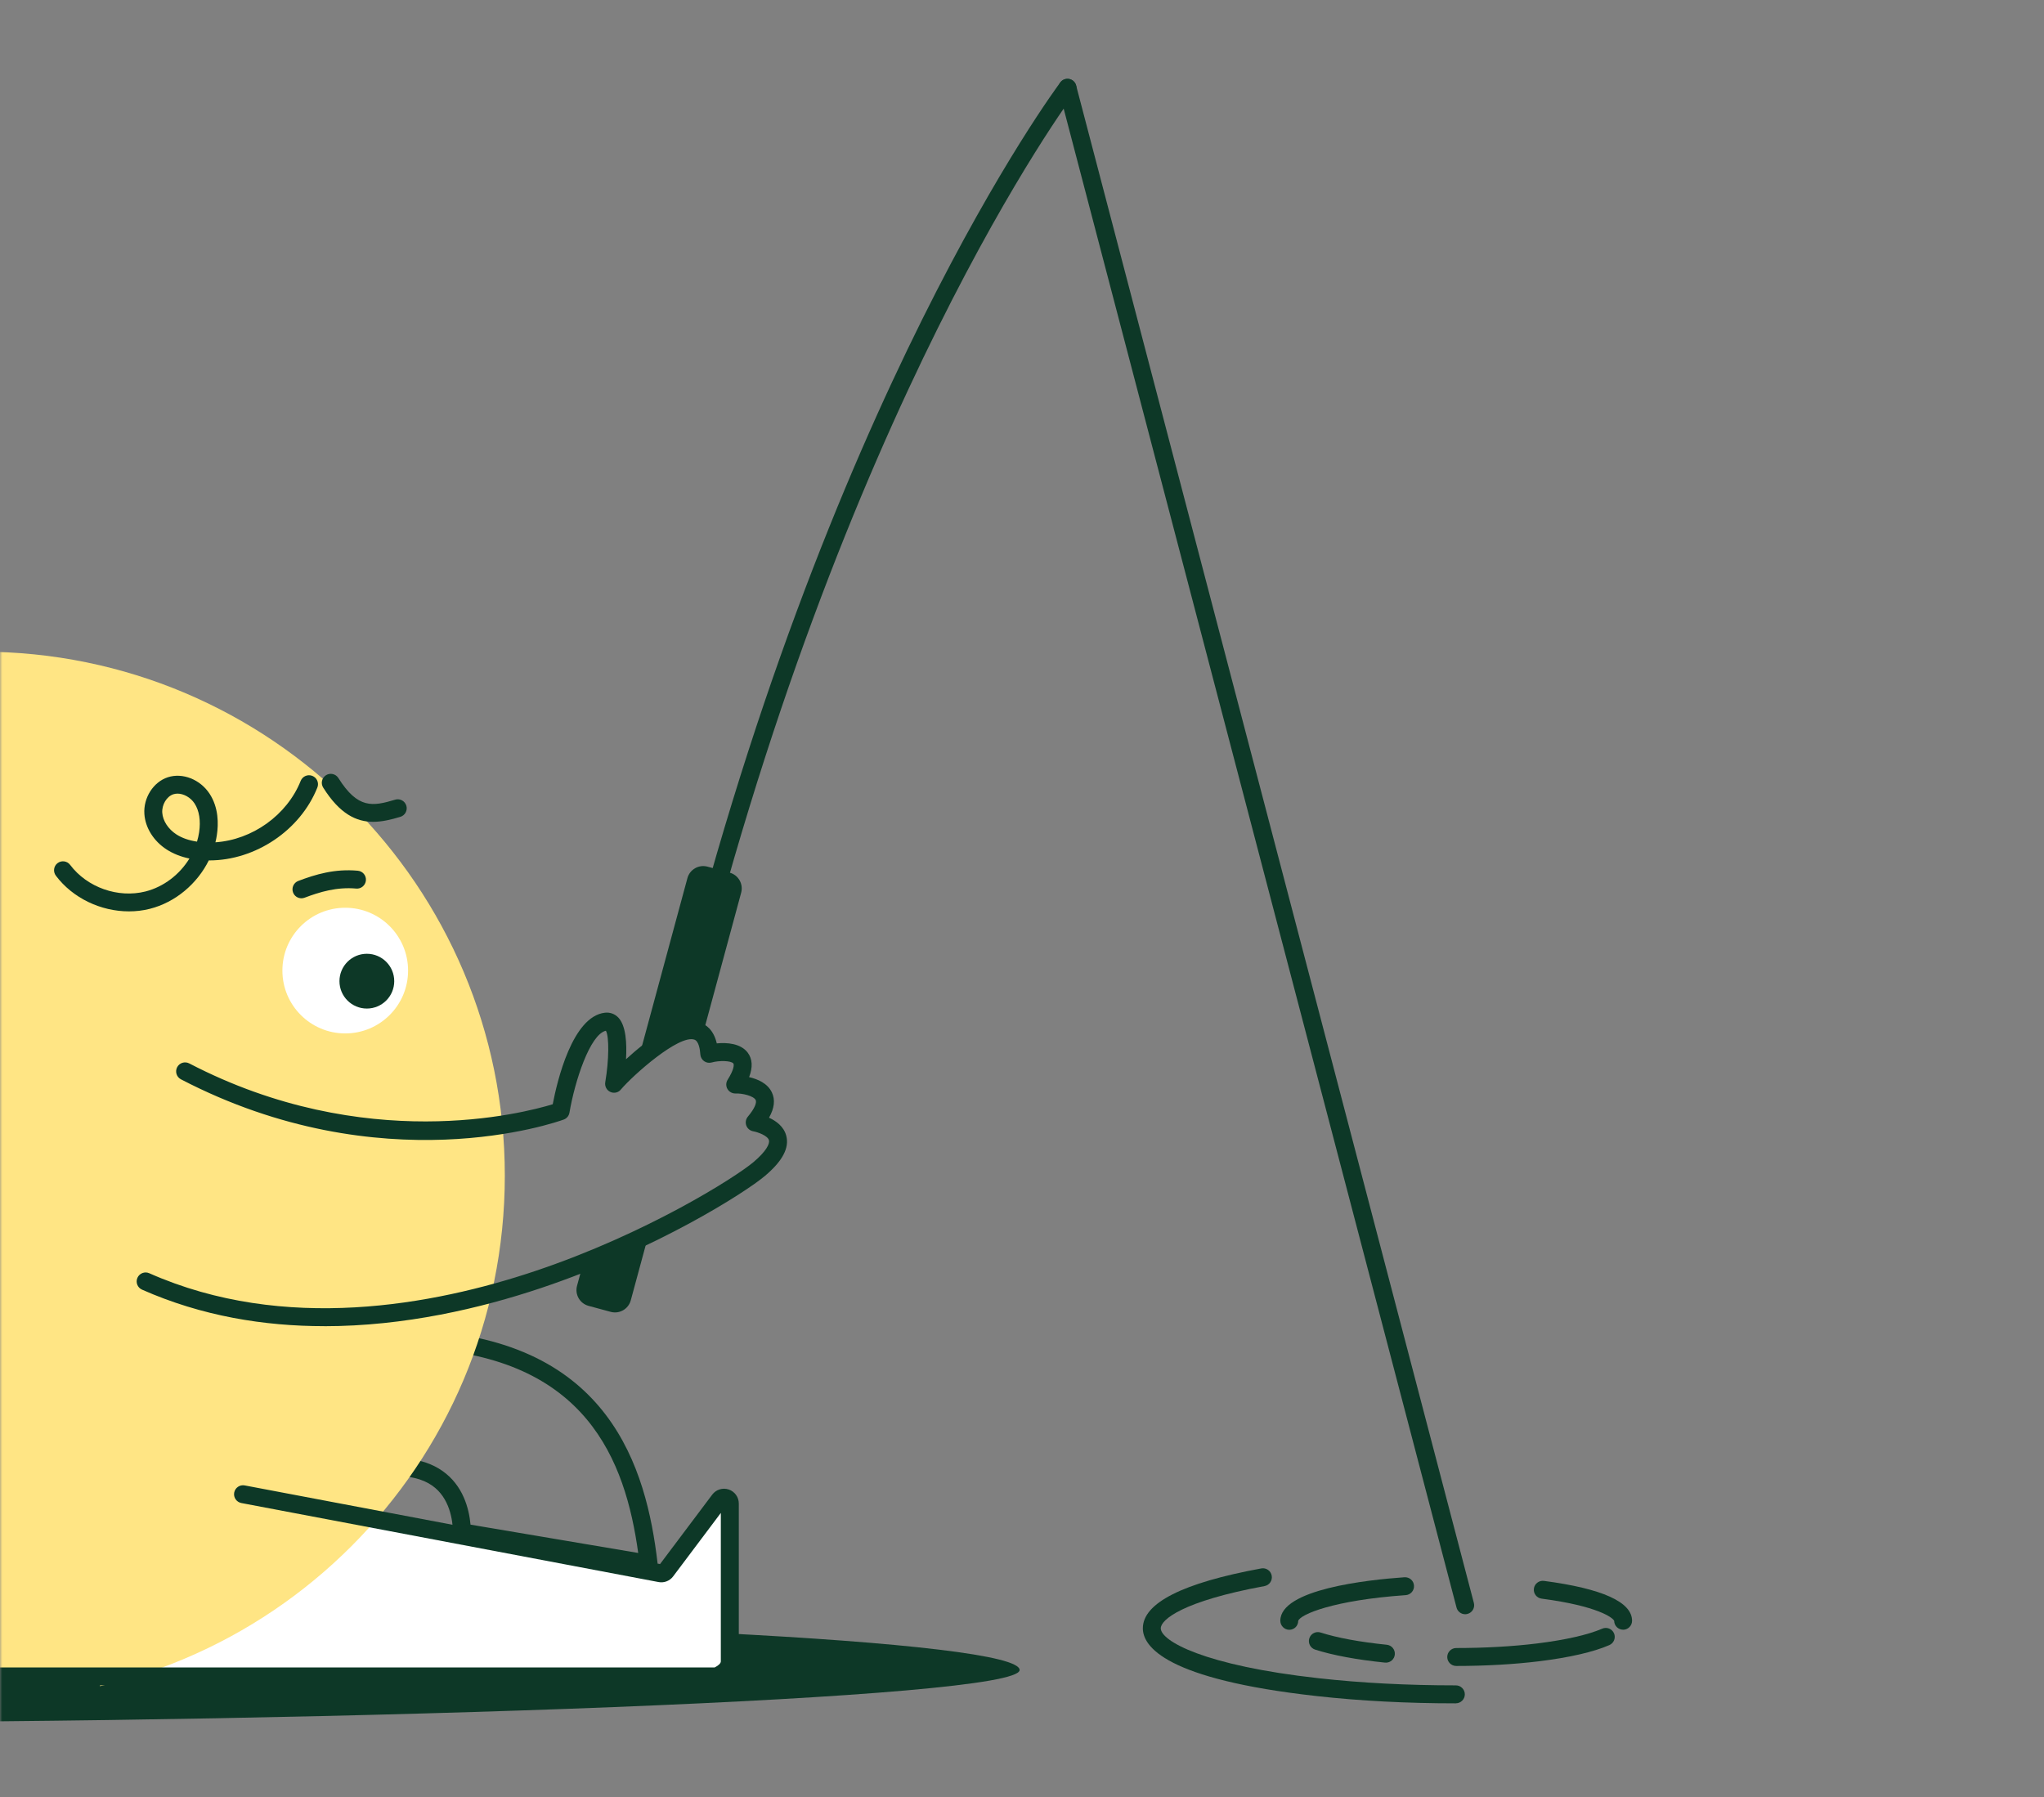 <svg width="456" height="401" viewBox="0 0 456 401" fill="none" xmlns="http://www.w3.org/2000/svg">
<rect x="0" y="0" width="456" height="401" fill="#808080" stroke="none"/>
<mask id="mask0_5588_3637" style="mask-type:luminance" maskUnits="userSpaceOnUse" x="0" y="0" width="385" height="401">
<path d="M384.62 0H0V400.29H384.62V0Z" fill="white"/>
</mask>
<g mask="url(#mask0_5588_3637)">
<path d="M-48.68 384.27C78.45 384.27 227.47 379.04 227.47 372.58C227.47 366.12 124.41 360.89 -2.72 360.89" fill="#0D3827"/>
<path d="M22.42 374.01H159.88C161.66 373.25 162.82 372.09 162.82 370.66V335.42C162.82 334.18 161.24 333.65 160.49 334.64L148.58 350.49C148.29 350.88 147.8 351.07 147.32 350.99L54.21 333.36" fill="white"/>
<path d="M165.35 199.16L157.15 229.45C152.87 231.2 148.62 233.01 144.81 235.36C143.92 235.91 143.05 236.48 142.21 237.1L153.36 195.91C153.89 193.97 155.89 192.83 157.83 193.35L162.79 194.69C164.73 195.22 165.87 197.22 165.35 199.16Z" fill="#0D3827"/>
<path d="M144.92 274.61L140.72 290.11C140.19 292.06 138.19 293.2 136.25 292.68L131.3 291.34C129.35 290.81 128.21 288.81 128.73 286.87L130.69 279.64C134.56 278.3 137.88 277.13 138.16 277.03C140.41 276.23 142.66 275.42 144.92 274.61Z" fill="#0D3827"/>
<path d="M144.701 350.87C144.591 350.87 144.481 350.87 144.371 350.84L102.731 343.81C101.781 343.65 101.081 342.84 101.061 341.88C101.011 339.16 100.331 334.19 96.421 331.44C92.131 328.43 84.661 328.59 74.831 331.92C73.981 332.21 73.051 331.89 72.541 331.16C72.031 330.42 72.081 329.44 72.651 328.75L92.741 304.55C93.451 303.7 94.711 303.59 95.561 304.29C96.411 305 96.531 306.26 95.821 307.11L79.861 326.34C88.011 324.49 94.341 325.1 98.721 328.18C103.301 331.4 104.641 336.55 104.971 340.15L142.381 346.47C139.501 325.71 130.751 302.8 93.691 300.85C92.591 300.79 91.741 299.85 91.801 298.75C91.861 297.65 92.811 296.81 93.901 296.86C136.001 299.08 144.191 327.49 146.691 348.67C146.761 349.29 146.541 349.92 146.081 350.35C145.701 350.71 145.211 350.9 144.701 350.9V350.87Z" fill="#0D3827"/>
<path d="M-4.3 379.23C60.273 379.23 112.62 326.883 112.62 262.31C112.62 197.737 60.273 145.39 -4.3 145.39C-68.873 145.39 -121.22 197.737 -121.22 262.31C-121.22 326.883 -68.873 379.23 -4.3 379.23Z" fill="#FFE584"/>
<path d="M159.88 376.01H-12.16C-13.26 376.01 -14.16 375.11 -14.16 374.01C-14.16 372.91 -13.26 372.01 -12.16 372.01H159.44C160.29 371.59 160.81 371.08 160.81 370.66V337.54L150.17 351.7C149.42 352.7 148.19 353.18 146.97 352.97L53.84 335.33C52.76 335.12 52.04 334.08 52.25 332.99C52.46 331.91 53.5 331.19 54.59 331.4L147.25 348.95L158.89 333.46C159.74 332.32 161.22 331.86 162.57 332.31C163.92 332.76 164.82 334.02 164.82 335.44V370.68C164.82 372.85 163.31 374.74 160.67 375.87C160.42 375.98 160.15 376.03 159.88 376.03V376.01Z" fill="#0D3827"/>
<path d="M77.02 230.56C84.763 230.56 91.04 224.283 91.04 216.54C91.04 208.797 84.763 202.52 77.02 202.52C69.277 202.52 63 208.797 63 216.54C63 224.283 69.277 230.56 77.02 230.56Z" fill="white"/>
<path d="M81.841 225.01C85.215 225.01 87.951 222.274 87.951 218.9C87.951 215.526 85.215 212.79 81.841 212.79C78.466 212.79 75.731 215.526 75.731 218.9C75.731 222.274 78.466 225.01 81.841 225.01Z" fill="#0D3827"/>
<path d="M67.251 200.41C66.441 200.41 65.681 199.92 65.381 199.12C64.991 198.09 65.511 196.93 66.541 196.54C70.401 195.08 74.681 193.79 79.821 194.26C80.921 194.36 81.731 195.33 81.631 196.43C81.531 197.53 80.551 198.35 79.461 198.24C75.131 197.85 71.371 198.99 67.951 200.28C67.721 200.37 67.481 200.41 67.241 200.41H67.251Z" fill="#0D3827"/>
<path d="M72.34 295.87C58.96 295.87 45.05 293.64 31.68 287.72C30.67 287.27 30.21 286.09 30.66 285.08C31.11 284.07 32.29 283.61 33.3 284.06C63.44 297.42 96.75 291.17 119.39 283.57C144.31 275.21 164.07 262.66 168.08 259.28C170.95 256.86 171.75 255.17 171.55 254.4C171.28 253.38 169.12 252.59 168.02 252.39C167.32 252.26 166.73 251.77 166.49 251.1C166.25 250.43 166.38 249.68 166.84 249.13C168.49 247.17 168.83 245.93 168.59 245.43C168.15 244.5 165.62 243.89 164.06 243.96H164.03C163.31 243.96 162.64 243.57 162.28 242.94C161.92 242.3 161.94 241.52 162.33 240.9C163.83 238.52 163.77 237.48 163.61 237.27C163.12 236.61 160.39 236.58 158.78 237.04C158.2 237.2 157.57 237.1 157.08 236.75C156.59 236.4 156.28 235.85 156.24 235.25C156.17 234.16 155.9 232.27 154.9 231.94C151.43 230.8 141.28 239.83 138.55 243.03C137.99 243.76 137.02 243.99 136.18 243.62C135.34 243.25 134.87 242.34 135.03 241.43C135.87 236.51 135.92 231.24 135.17 229.96C131.61 230.77 128.23 241.24 127.04 248.24C126.92 248.95 126.43 249.54 125.75 249.78C124.11 250.38 85.17 264.1 40.37 240.8C39.39 240.29 39.01 239.08 39.52 238.1C40.03 237.12 41.23 236.74 42.22 237.25C81.37 257.62 116.78 248.36 123.31 246.36C124.29 241.22 127.69 226.77 134.94 225.94C136.09 225.81 137.17 226.2 137.96 227.04C139.64 228.82 139.87 232.74 139.66 236.32C144.18 232.18 151.32 226.66 156.03 228.09C157.47 228.53 159.19 229.71 159.91 232.78C162.2 232.56 165.27 232.79 166.82 234.86C167.87 236.27 167.97 238.1 167.12 240.31C169.01 240.74 171.23 241.67 172.2 243.72C172.98 245.36 172.76 247.25 171.56 249.36C173.13 250.08 174.85 251.31 175.4 253.36C176.14 256.09 174.58 259.03 170.65 262.35C166.32 266.01 146.43 278.73 120.65 287.38C107.29 291.86 90.3 295.88 72.33 295.88L72.34 295.87Z" fill="#0D3827"/>
<path d="M151.961 230.05C151.801 230.05 151.641 230.03 151.491 229.99C150.421 229.73 149.761 228.65 150.021 227.57C183.761 88.92 236.041 19.06 236.561 18.37C237.231 17.49 238.481 17.32 239.361 17.99C240.241 18.66 240.411 19.91 239.741 20.79C239.221 21.47 187.421 90.76 153.901 228.52C153.681 229.44 152.861 230.05 151.961 230.05Z" fill="#0D3827"/>
<path d="M326.87 360.14C325.98 360.14 325.17 359.54 324.94 358.65L236.21 20.09C235.93 19.02 236.57 17.93 237.64 17.65C238.72 17.37 239.8 18.01 240.08 19.08L328.81 357.63C329.09 358.7 328.45 359.79 327.38 360.07C327.21 360.11 327.04 360.14 326.87 360.14Z" fill="#0D3827"/>
<path d="M362.11 363.59C361.01 363.59 360.12 362.71 360.11 361.62C359.88 360.97 356.55 358.32 343.92 356.66C342.83 356.52 342.05 355.51 342.2 354.42C342.34 353.32 343.36 352.56 344.44 352.7C357.49 354.42 364.1 357.42 364.1 361.6C364.1 362.7 363.2 363.6 362.1 363.6L362.11 363.59Z" fill="#0D3827"/>
<path d="M324.87 371.68C323.77 371.68 322.87 370.78 322.87 369.68C322.87 368.58 323.77 367.68 324.87 367.68C331.2 367.68 337.44 367.33 342.9 366.66C349.16 365.89 354.32 364.72 357.44 363.36C358.45 362.92 359.63 363.38 360.07 364.39C360.51 365.4 360.05 366.58 359.04 367.02C355.53 368.56 350.12 369.8 343.39 370.63C337.77 371.32 331.37 371.68 324.87 371.68Z" fill="#0D3827"/>
<path d="M309.17 370.93C309.1 370.93 309.04 370.93 308.97 370.93C302.7 370.29 297.31 369.29 293.39 368.03C292.34 367.69 291.76 366.57 292.1 365.51C292.44 364.46 293.56 363.88 294.62 364.22C298.28 365.4 303.39 366.34 309.38 366.95C310.48 367.06 311.28 368.04 311.17 369.14C311.07 370.17 310.2 370.94 309.18 370.94L309.17 370.93Z" fill="#0D3827"/>
<path d="M287.63 363.61C286.53 363.61 285.63 362.69 285.63 361.59C285.63 354.58 304.99 352.47 313.32 351.89C314.43 351.82 315.38 352.64 315.45 353.75C315.53 354.85 314.7 355.81 313.59 355.88C297.52 357 290.05 360.18 289.62 361.63C289.62 362.74 288.73 363.61 287.62 363.61H287.63Z" fill="#0D3827"/>
<path d="M324.79 380.02C313.87 380.02 303.44 379.48 293.77 378.4C260 374.65 254.96 367.32 254.96 363.28C254.96 357.64 263.85 353.14 281.38 349.92C282.47 349.72 283.51 350.44 283.71 351.53C283.91 352.62 283.19 353.66 282.1 353.86C263.83 357.22 258.96 361.36 258.96 363.28C258.96 366.08 268.53 371.58 294.21 374.42C303.73 375.48 314.01 376.01 324.79 376.01C325.89 376.01 326.79 376.91 326.79 378.01C326.79 379.11 325.89 380.01 324.79 380.01V380.02Z" fill="#0D3827"/>
<path d="M22.31 375.49H-31.55V380.88H22.31V375.49Z" fill="#0D3827"/>
<path d="M83.26 183.35C79.52 183.35 75.82 181.63 72.1 175.71C71.51 174.77 71.79 173.54 72.73 172.95C73.66 172.36 74.9 172.65 75.49 173.58C79.84 180.5 83.14 179.92 88.16 178.41C89.22 178.09 90.33 178.69 90.65 179.75C90.97 180.81 90.37 181.92 89.31 182.24C87.28 182.85 85.26 183.35 83.26 183.35Z" fill="#0D3827"/>
<path d="M28.76 203.33C22.5 203.33 16.23 200.38 12.46 195.36C11.8 194.48 11.97 193.22 12.85 192.56C13.73 191.9 14.99 192.07 15.65 192.96C19.44 197.99 26.34 200.43 32.45 198.89C36.52 197.86 40.07 195.11 42.26 191.54C40.33 191.14 38.63 190.46 37.17 189.52C34.28 187.65 32.42 184.69 32.21 181.61C31.96 177.99 34.21 174.46 37.44 173.41C40.73 172.34 44.64 173.88 46.74 177.06C48.78 180.16 48.76 183.8 48.38 186.3C48.3 186.85 48.19 187.39 48.06 187.92C56.26 187.37 64.02 181.88 67.08 174.22C67.49 173.19 68.65 172.69 69.68 173.1C70.71 173.51 71.21 174.67 70.8 175.7C66.99 185.26 56.97 191.96 46.69 191.96H46.58C43.98 197.19 39.12 201.32 33.43 202.76C31.9 203.15 30.33 203.33 28.76 203.33ZM39.61 177.06C39.29 177.06 38.98 177.11 38.68 177.2C37.19 177.68 36.08 179.53 36.2 181.32C36.32 183.12 37.53 184.97 39.34 186.15C40.59 186.96 42.14 187.5 43.95 187.77C44.16 187.09 44.31 186.4 44.42 185.69C44.81 183.13 44.45 180.84 43.4 179.25C42.52 177.91 40.98 177.06 39.6 177.06H39.61Z" fill="#0D3827"/>
</g>
</svg>

